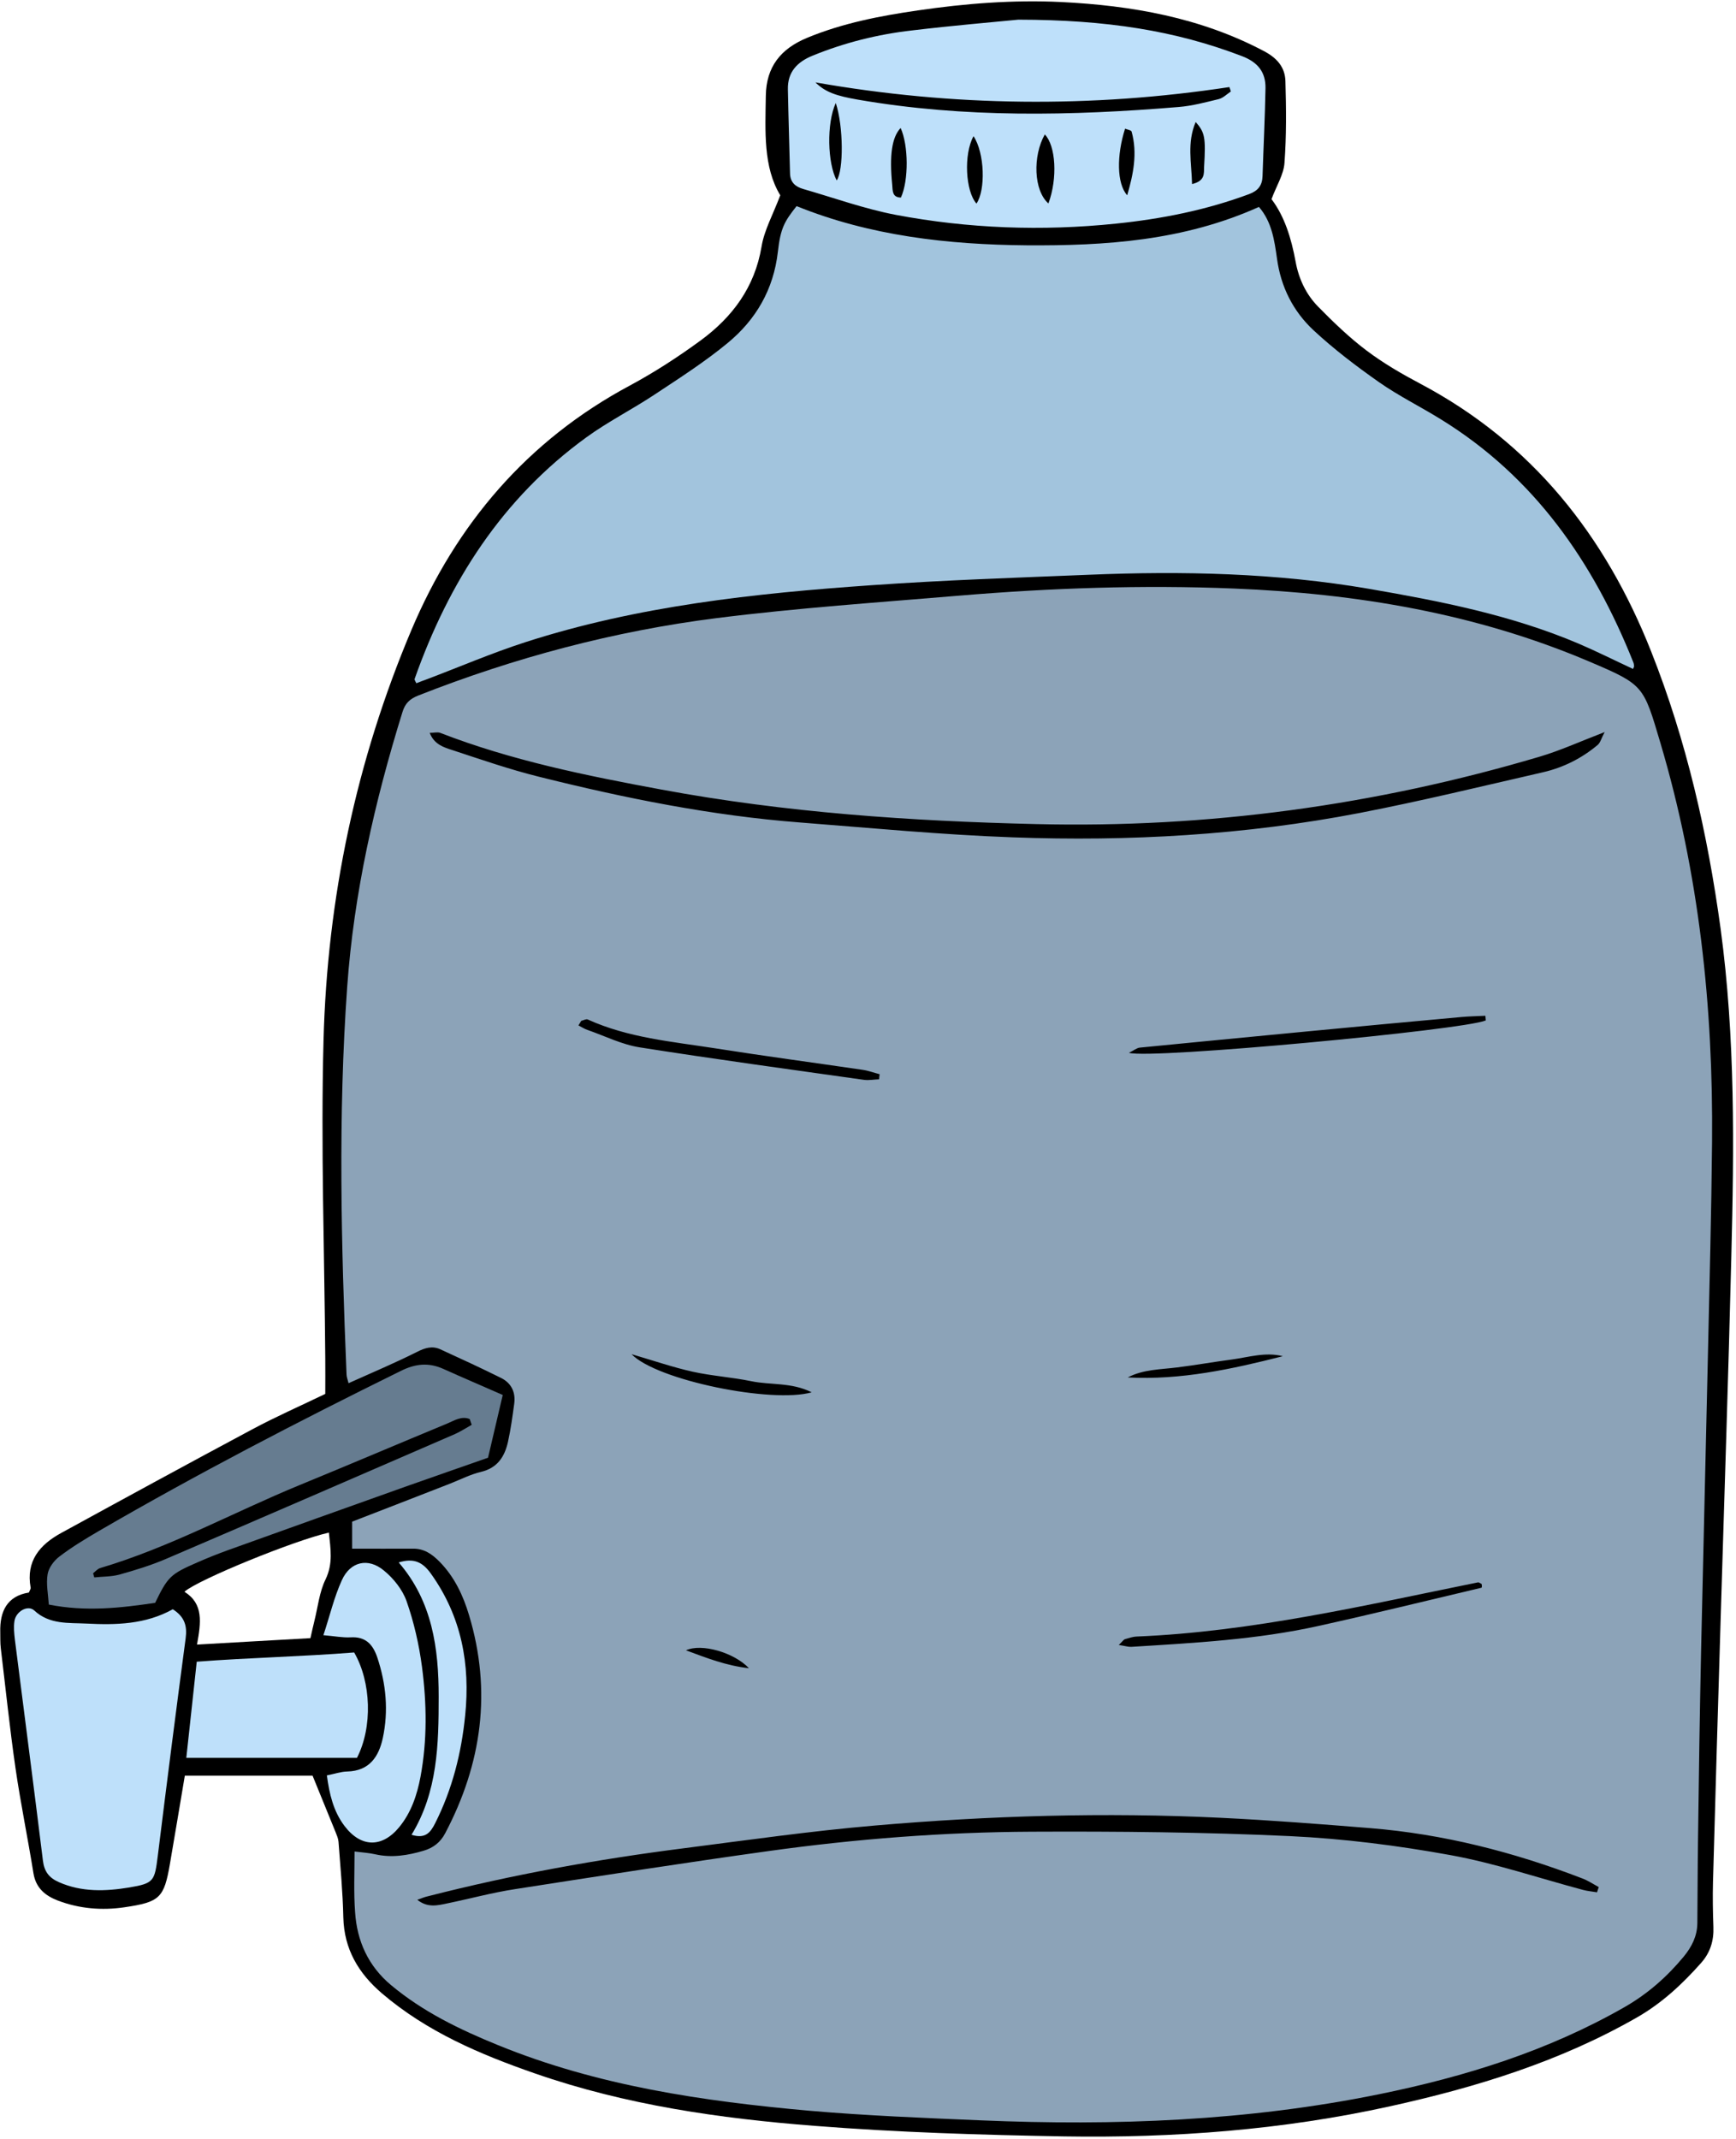<?xml version="1.0" encoding="UTF-8" standalone="no"?><svg xmlns="http://www.w3.org/2000/svg" xmlns:xlink="http://www.w3.org/1999/xlink" fill="#000000" height="159.9" preserveAspectRatio="xMidYMid meet" version="1" viewBox="-0.0 -0.1 129.8 159.9" width="129.8" zoomAndPan="magnify"><g id="change1_1"><path d="M128.65,69.34c-0.97-7.1-2.55-14.07-5.2-20.75c-3.42-8.64-8.88-15.56-17.23-19.99c-1.4-0.74-2.78-1.54-4.04-2.49 c-1.3-0.98-2.48-2.12-3.62-3.28c-0.91-0.92-1.46-2.1-1.69-3.38c-0.32-1.73-0.82-3.37-1.8-4.66c0.37-1,0.91-1.84,0.97-2.71 c0.15-2.03,0.13-4.08,0.07-6.12c-0.03-1.02-0.61-1.71-1.59-2.23c-4.76-2.52-9.91-3.42-15.2-3.68c-3.58-0.17-7.15,0.11-10.7,0.63 c-2.83,0.41-5.63,0.95-8.3,2.06c-1.94,0.81-3.03,2.15-3.06,4.32c-0.04,2.66-0.2,5.33,1.08,7.44c-0.55,1.46-1.2,2.61-1.4,3.84 c-0.51,3.04-2.18,5.27-4.55,7.01c-1.68,1.23-3.45,2.38-5.29,3.37c-7.68,4.11-12.99,10.37-16.33,18.26 c-4.14,9.79-6.3,20.08-6.58,30.69c-0.21,7.91,0.07,15.84,0.13,23.76c0.01,0.86,0,1.72,0,2.68c-1.82,0.88-3.69,1.7-5.48,2.66 c-4.77,2.55-9.52,5.14-14.27,7.74c-1.59,0.87-2.64,2.09-2.28,4.08c0.02,0.09-0.06,0.19-0.13,0.37c-1.62,0.26-2.18,1.39-2.14,2.95 c0.01,0.41-0.01,0.82,0.04,1.22c0.36,2.99,0.67,5.99,1.1,8.97c0.38,2.62,0.92,5.22,1.34,7.84c0.18,1.12,0.89,1.69,1.83,2.05 c1.61,0.61,3.28,0.75,4.98,0.5c2.64-0.39,2.96-0.69,3.4-3.27c0.37-2.15,0.73-4.31,1.11-6.57c3.29,0,6.53,0,9.55,0 c0.62,1.51,1.17,2.86,1.72,4.22c0.09,0.23,0.2,0.47,0.22,0.72c0.14,1.88,0.32,3.77,0.36,5.66c0.06,2.37,1.13,4.17,2.88,5.67 c3.37,2.88,7.35,4.57,11.47,6c6.76,2.35,13.79,3.36,20.87,3.91c6.21,0.49,12.45,0.68,18.68,0.79c8.19,0.13,16.34-0.48,24.36-2.25 c6.45-1.42,12.73-3.35,18.51-6.67c1.85-1.07,3.36-2.48,4.76-4.06c0.68-0.77,0.95-1.66,0.91-2.68c-0.04-1.12-0.06-2.25-0.03-3.37 c0.18-6.64,0.38-13.28,0.58-19.92c0.27-8.94,0.57-17.88,0.79-26.82C129.66,85.66,129.75,77.47,128.65,69.34z M24.34,117.98 c-0.46,0.94-0.57,2.05-0.83,3.09c-0.1,0.39-0.18,0.78-0.3,1.3c-2.76,0.15-5.48,0.31-8.48,0.48c0.3-1.66,0.5-3.05-0.94-3.95 c1.01-0.9,8.25-3.85,10.8-4.42C24.71,115.66,24.92,116.78,24.34,117.98z M110.79,118.32c-0.09-0.04-0.19-0.14-0.27-0.12 C110.6,118.18,110.7,118.28,110.79,118.32c0.01,0.05,0.02,0.1,0.02,0.15C110.81,118.42,110.8,118.37,110.79,118.32z"/></g><g id="change2_1"><path d="M26.51,138.32c0.66,0.08,1.11,0.11,1.55,0.21c1.24,0.28,2.44,0.08,3.62-0.27c0.71-0.21,1.25-0.62,1.61-1.31 c2.74-5.2,3.49-10.63,1.78-16.3c-0.44-1.47-1.09-2.86-2.2-3.99c-0.56-0.57-1.16-0.99-1.99-0.98c-1.48,0.01-2.95,0-4.55,0 c0-0.64,0-1.27,0-2.02c2.41-0.93,4.88-1.89,7.34-2.85c0.76-0.3,1.5-0.68,2.29-0.87c1.23-0.29,1.77-1.13,2.02-2.24 c0.21-0.95,0.34-1.91,0.47-2.87c0.11-0.85-0.22-1.53-0.98-1.91c-1.51-0.75-3.03-1.45-4.56-2.15c-0.6-0.27-1.14-0.1-1.73,0.2 c-1.63,0.82-3.32,1.53-5.12,2.34c-0.08-0.32-0.15-0.49-0.15-0.67c-0.4-9.66-0.64-19.32,0.05-28.97c0.5-7,2.05-13.83,4.13-20.53 c0.2-0.66,0.55-0.99,1.18-1.24c7.21-2.84,14.65-4.82,22.32-5.79c6.03-0.76,12.1-1.17,18.15-1.68c6.83-0.57,13.69-0.81,20.53-0.53 c9.13,0.37,18.08,1.85,26.56,5.46c4.09,1.74,4.04,1.78,5.32,6.09c2.89,9.74,3.95,19.71,3.86,29.83c-0.05,5.32-0.19,10.63-0.31,15.94 c-0.16,7.36-0.35,14.72-0.51,22.08c-0.1,4.7-0.17,9.4-0.23,14.11c-0.03,2.09-0.03,4.18-0.05,6.27c-0.01,0.97-0.42,1.77-1.02,2.5 c-1.25,1.51-2.68,2.77-4.4,3.76c-5.74,3.29-11.96,5.22-18.39,6.53c-9.82,2-19.76,2.37-29.75,1.95c-4.29-0.18-8.58-0.35-12.85-0.72 c-7.95-0.71-15.82-1.86-23.28-4.91c-2.85-1.16-5.6-2.49-7.98-4.48c-1.7-1.42-2.55-3.29-2.69-5.46 C26.44,141.38,26.51,139.9,26.51,138.32z M31.2,141.93c0.78,0.62,1.52,0.42,2.24,0.27c1.7-0.35,3.38-0.81,5.09-1.07 c6.3-0.98,12.6-1.96,18.92-2.84c6.53-0.91,13.11-1.42,19.7-1.45c6.43-0.03,12.88,0.03,19.3,0.33c4.02,0.19,8.04,0.7,12,1.42 c3.35,0.61,6.61,1.72,9.91,2.6c0.34,0.09,0.7,0.12,1.05,0.18c0.04-0.13,0.08-0.26,0.13-0.39c-0.41-0.22-0.81-0.49-1.24-0.65 c-5.12-1.97-10.4-3.32-15.88-3.76c-3.71-0.3-7.43-0.59-11.15-0.77c-8.64-0.42-17.27-0.16-25.87,0.58c-4.78,0.41-9.53,1.09-14.29,1.7 c-6.43,0.82-12.8,1.97-19.09,3.58C31.73,141.72,31.47,141.84,31.2,141.93z M32.13,54.69c0.33,0.86,1.04,1.08,1.7,1.29 c2.13,0.7,4.26,1.44,6.43,1.98c6.44,1.61,12.94,2.92,19.57,3.43c5.29,0.41,10.59,0.92,15.89,1.11c8.7,0.32,17.37-0.17,25.93-1.82 c4.6-0.89,9.16-2,13.74-3.05c1.51-0.35,2.88-1.04,4.07-2.04c0.2-0.17,0.27-0.49,0.52-0.96c-1.82,0.7-3.31,1.38-4.86,1.84 c-12.28,3.64-24.82,5.35-37.63,5.04c-9.4-0.22-18.76-0.86-28.03-2.58c-5.62-1.04-11.21-2.17-16.57-4.25 C32.68,54.62,32.42,54.69,32.13,54.69z M83.65,122.88c0.47,0.07,0.7,0.15,0.93,0.14c4.69-0.29,9.39-0.54,13.99-1.56 c4.08-0.9,8.13-1.9,12.2-2.86c0.02,0,0.03-0.08,0.03-0.13c0-0.05-0.01-0.1-0.02-0.15c-0.09-0.04-0.19-0.13-0.27-0.12 c-8.45,1.71-16.86,3.69-25.52,4.05c-0.3,0.01-0.6,0.12-0.89,0.2C84.02,122.48,83.96,122.58,83.65,122.88z M111.09,76.19 c-0.01-0.12-0.02-0.23-0.03-0.35c-0.58,0.03-1.17,0.04-1.75,0.09c-3.96,0.36-7.93,0.73-11.89,1.11c-4.06,0.39-8.13,0.78-12.19,1.18 c-0.23,0.02-0.45,0.21-0.82,0.39C86.1,79.1,109.38,76.91,111.09,76.19z M65.73,80.59c0.01-0.13,0.02-0.25,0.04-0.38 c-0.43-0.11-0.85-0.27-1.28-0.33c-3.68-0.54-7.36-1.03-11.04-1.61c-3.21-0.5-6.48-0.78-9.5-2.15c-0.12-0.06-0.32,0.06-0.49,0.1 c-0.07,0.11-0.14,0.23-0.21,0.34c0.23,0.12,0.44,0.26,0.68,0.34c1.29,0.45,2.56,1.09,3.89,1.3c5.58,0.88,11.18,1.64,16.78,2.43 C64.97,80.68,65.36,80.6,65.73,80.59z M47.22,101.14c1.9,1.96,10.52,3.7,13.47,2.85c-1.52-0.76-3.08-0.53-4.52-0.83 c-1.45-0.3-2.94-0.39-4.38-0.71C50.35,102.13,48.95,101.65,47.22,101.14z M95.92,101.29c-1.32-0.33-2.56,0.08-3.83,0.25 c-1.36,0.18-2.71,0.42-4.08,0.59c-1.25,0.16-2.53,0.14-3.69,0.75C88.29,103.09,92.11,102.26,95.92,101.29z M56,124.62 c-1.11-1.18-3.55-1.88-4.71-1.34C52.86,123.86,54.27,124.42,56,124.62z" fill="#8ca3b8"/></g><g id="change3_1"><path d="M94.13,15.37c0.97,1.12,1.16,2.52,1.35,3.86c0.29,2.13,1.21,3.94,2.73,5.36c1.53,1.42,3.2,2.69,4.91,3.89 c1.46,1.02,3.08,1.82,4.6,2.76c7,4.31,11.41,10.67,14.4,18.17c0.04,0.09,0.05,0.2,0.06,0.3c0,0.04-0.04,0.09-0.08,0.2 c-1.36-0.63-2.71-1.31-4.09-1.9c-5.02-2.13-10.33-3.17-15.66-4.09c-6.94-1.19-13.93-1.34-20.94-1.05 c-5.41,0.22-10.83,0.4-16.23,0.78c-8.77,0.61-17.51,1.55-25.93,4.27c-2.47,0.8-4.87,1.83-7.3,2.75c-0.27,0.1-0.55,0.2-0.82,0.31 c-0.07-0.15-0.15-0.25-0.13-0.32c2.56-7.25,6.55-13.5,12.85-18.07c1.61-1.17,3.4-2.07,5.06-3.17c1.87-1.24,3.77-2.45,5.5-3.88 c2.11-1.74,3.43-4,3.75-6.81c0.2-1.79,0.5-2.28,1.4-3.42c5.49,2.22,11.3,2.88,17.2,2.93C82.63,18.28,88.48,17.91,94.13,15.37z" fill="#a2c4dd"/></g><g id="change4_1"><path d="M37.59,104.19c-0.39,1.68-0.73,3.11-1.1,4.69c-1.96,0.69-4.02,1.4-6.08,2.13 c-4.47,1.59-8.93,3.19-13.39,4.79c-0.77,0.28-1.52,0.58-2.27,0.91c-2,0.87-2.2,1.06-3.15,3.02c-2.56,0.38-5.17,0.68-7.95,0.13 c-0.05-0.77-0.21-1.54-0.09-2.27c0.08-0.48,0.47-1.01,0.88-1.32c0.93-0.71,1.94-1.32,2.95-1.91c7.37-4.28,14.93-8.2,22.58-11.97 c1.11-0.55,2.1-0.64,3.2-0.14C34.59,102.89,36.04,103.51,37.59,104.19z M35.27,106.42c-0.05-0.14-0.1-0.29-0.15-0.43 c-0.6-0.25-1.15,0.11-1.67,0.33c-3.67,1.52-7.33,3.08-11.01,4.59c-4.99,2.05-9.75,4.68-14.95,6.22c-0.2,0.06-0.36,0.26-0.53,0.39 c0.03,0.1,0.06,0.21,0.09,0.31c0.62-0.07,1.27-0.05,1.87-0.21c1.18-0.33,2.36-0.69,3.48-1.17c7.22-3.09,14.42-6.22,21.62-9.34 C34.44,106.92,34.85,106.66,35.27,106.42z" fill="#667c90"/></g><g id="change5_1"><path d="M76.14,1.37c6.6,0.01,11.75,0.82,16.73,2.73c1.18,0.45,1.77,1.2,1.75,2.39c-0.04,2.19-0.15,4.38-0.22,6.57 c-0.02,0.7-0.33,1.1-1,1.35c-3.22,1.2-6.56,1.86-9.97,2.21c-5.52,0.57-11.02,0.37-16.47-0.66c-2.34-0.45-4.61-1.27-6.9-1.93 c-0.59-0.17-0.98-0.5-0.99-1.18c-0.05-2.09-0.12-4.18-0.16-6.27c-0.03-1.3,0.7-2.05,1.85-2.52c2.38-0.97,4.85-1.59,7.39-1.88 C71.22,1.81,74.32,1.55,76.14,1.37z M60.97,6.06c0.74,0.73,1.56,1.01,3.18,1.29c7.96,1.38,15.97,1.21,23.97,0.55 c1.01-0.08,2.01-0.35,3-0.59c0.33-0.08,0.61-0.37,0.91-0.57C92,6.63,91.96,6.52,91.92,6.41C81.58,7.98,71.27,7.87,60.97,6.06z M78.39,15.11c0.7-1.89,0.55-4.32-0.27-5.16C77.2,11.58,77.29,14.15,78.39,15.11z M72.79,10.08c-0.75,1.36-0.6,4.12,0.22,5.04 C73.7,14.12,73.63,11.34,72.79,10.08z M84.28,14.5c0.46-1.58,0.78-3.15,0.33-4.76c-0.03-0.11-0.32-0.15-0.49-0.22 C83.49,11.5,83.49,13.62,84.28,14.5z M67.34,9.47c-0.65,0.68-0.85,2.02-0.63,4.24c0.04,0.43-0.02,0.95,0.65,0.96 C67.95,13.39,67.93,10.76,67.34,9.47z M62.49,7.6c-0.7,1.53-0.62,4.5,0.07,5.79C63.08,12.64,63.07,9.35,62.49,7.6z M89.13,13.66 c0.99-0.23,0.88-0.8,0.9-1.28c0.13-2.2,0.06-2.58-0.63-3.36C88.74,10.57,89.09,12.05,89.13,13.66z M6.47,121.28 c-1.34-0.07-2.76,0.09-3.91-0.98c-0.48-0.44-1.37,0.07-1.48,0.79c-0.07,0.45-0.02,0.92,0.03,1.37c0.7,5.52,1.42,11.03,2.1,16.55 c0.1,0.81,0.46,1.28,1.19,1.6c1.71,0.76,3.5,0.69,5.26,0.4c1.87-0.31,1.9-0.49,2.14-2.38c0.67-5.42,1.36-10.83,2.08-16.24 c0.12-0.91-0.05-1.6-0.96-2.18C10.87,121.35,8.67,121.39,6.47,121.28z M26.69,131.32c1.18-2.3,1.07-5.67-0.21-7.88 c-3.91,0.31-7.86,0.39-11.77,0.69c-0.27,2.5-0.52,4.77-0.78,7.19C18.32,131.32,22.53,131.32,26.69,131.32z M25.75,136.4 c1.22,1.62,2.8,1.67,4.09,0.11c0.9-1.09,1.34-2.4,1.6-3.77c0.51-2.74,0.47-5.5,0.11-8.24c-0.22-1.66-0.6-3.32-1.15-4.89 c-0.3-0.86-0.97-1.7-1.69-2.29c-1.18-0.99-2.52-0.68-3.15,0.72c-0.58,1.27-0.9,2.66-1.38,4.11c0.84,0.07,1.44,0.19,2.03,0.16 c1.13-0.07,1.67,0.53,2,1.5c0.66,1.98,0.85,4,0.41,6.04c-0.3,1.38-1,2.45-2.66,2.49c-0.49,0.01-0.98,0.19-1.52,0.29 C24.63,134.04,24.93,135.31,25.75,136.4z M32.8,126.74c0,3.55-0.07,7.12-2.03,10.33c1.02,0.32,1.41-0.15,1.77-0.87 c1.28-2.54,1.96-5.24,2.24-8.05c0.39-3.82-0.27-7.4-2.56-10.6c-0.63-0.89-1.3-1.18-2.41-0.84C32.33,119.62,32.8,123.14,32.8,126.74z" fill="#bee0fa"/></g></svg>